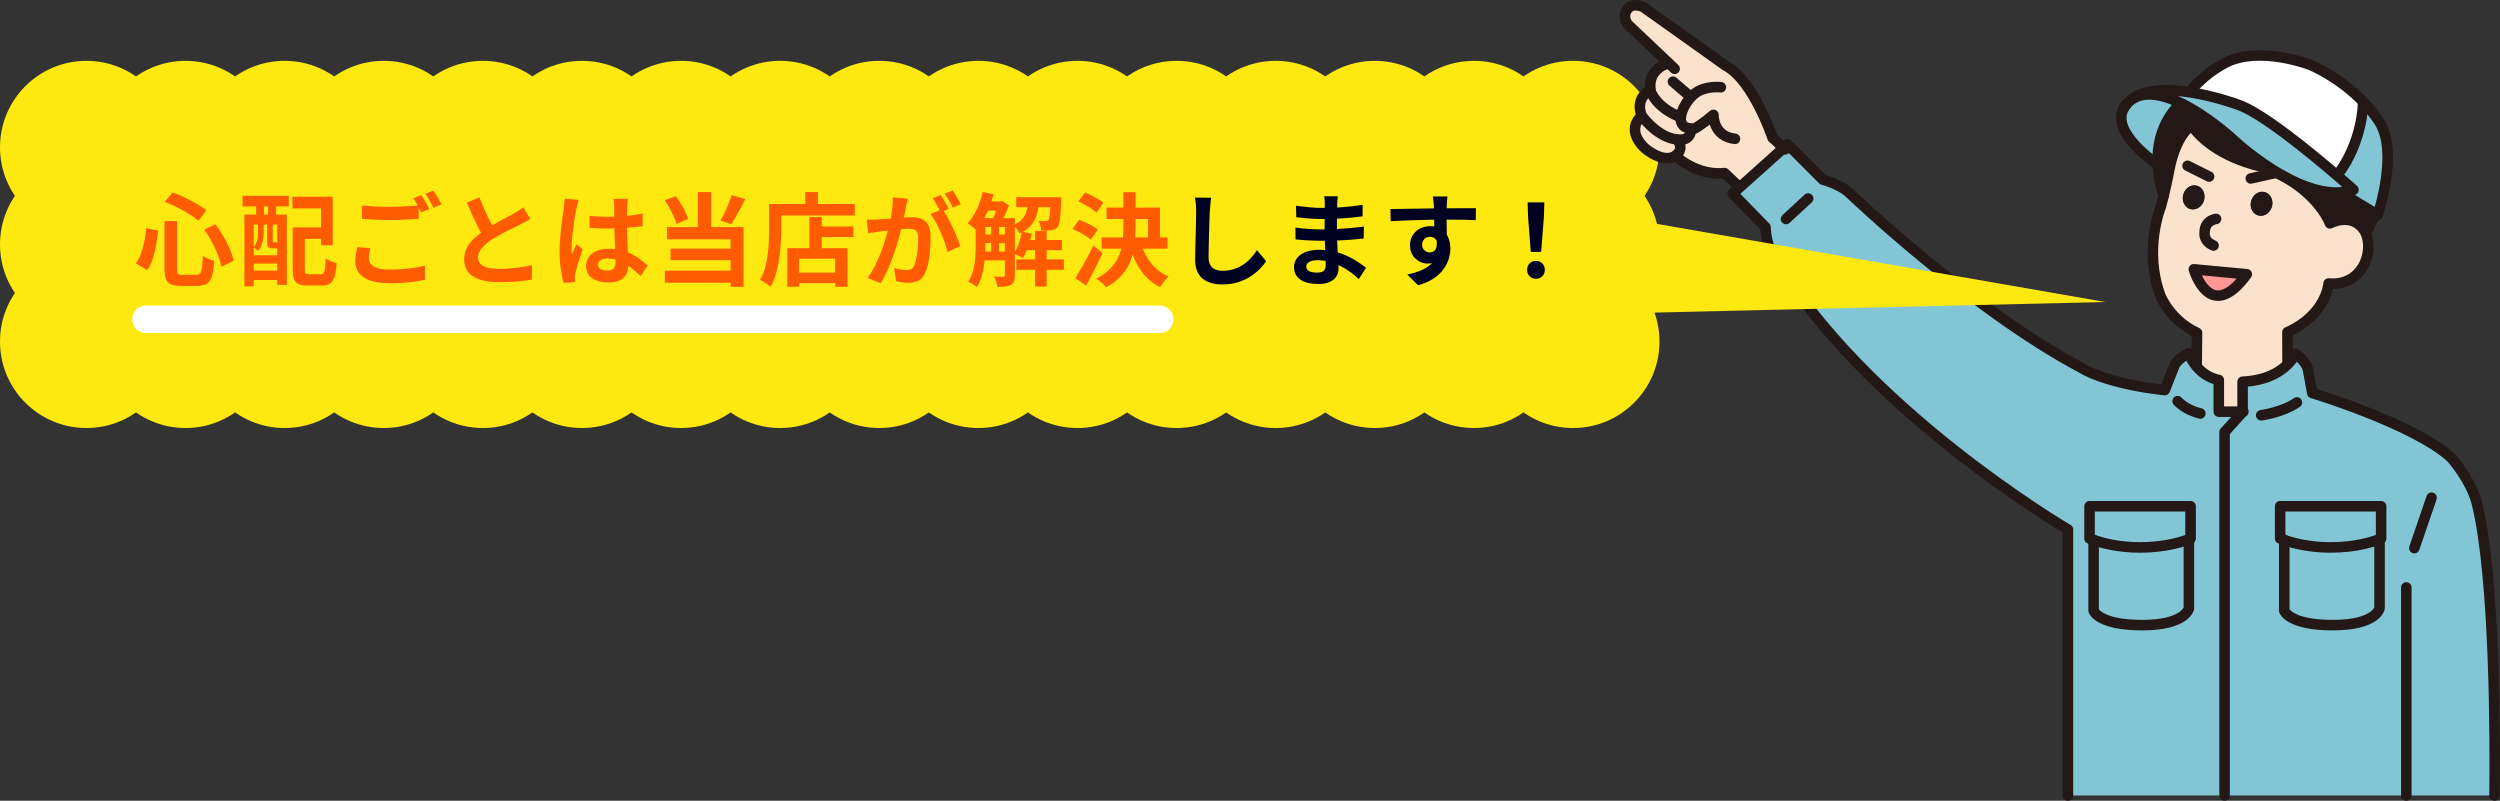 <?xml version="1.0" encoding="UTF-8"?>
<svg id="_レイヤー_2" data-name="レイヤー_2" xmlns="http://www.w3.org/2000/svg" viewBox="0 0 913.05 292.44">
  <rect x="0" y="0" width="913.05" height="292.44" fill="#333333" stroke="none"/>
  <defs>
    <style>
      .cls-1 {
        fill: #231815;
      }

      .cls-2 {
        stroke: #fff;
        stroke-width: 10px;
      }

      .cls-2, .cls-3, .cls-4 {
        stroke-linecap: round;
        stroke-linejoin: round;
      }

      .cls-2, .cls-4 {
        fill: none;
      }

      .cls-3 {
        fill: #ff9797;
      }

      .cls-3, .cls-4 {
        stroke: #231815;
        stroke-width: 3.85px;
      }

      .cls-5 {
        fill: #fff;
      }

      .cls-6 {
        fill-rule: evenodd;
      }

      .cls-6, .cls-7 {
        fill: #fde910;
      }

      .cls-8 {
        fill: #fbe2cc;
      }

      .cls-9 {
        fill: #82c6d6;
      }

      .cls-10 {
        fill: #ff5b00;
      }

      .cls-11 {
        fill: #000222;
      }
    </style>
  </defs>
  <g id="_ヘッダー" data-name="ヘッダー">
    <g>
      <g>
        <g>
          <circle class="cls-7" cx="31.57" cy="53.79" r="31.57"/>
          <circle class="cls-7" cx="67.76" cy="53.79" r="31.57"/>
          <circle class="cls-7" cx="103.96" cy="53.79" r="31.57"/>
          <circle class="cls-7" cx="140.15" cy="53.79" r="31.57"/>
          <circle class="cls-7" cx="176.35" cy="53.79" r="31.57"/>
          <circle class="cls-7" cx="212.54" cy="53.79" r="31.57"/>
          <circle class="cls-7" cx="248.74" cy="53.79" r="31.57"/>
          <circle class="cls-7" cx="284.93" cy="53.79" r="31.57"/>
          <circle class="cls-7" cx="321.13" cy="53.79" r="31.57"/>
          <circle class="cls-7" cx="357.32" cy="53.79" r="31.57"/>
          <circle class="cls-7" cx="393.52" cy="53.79" r="31.57"/>
          <circle class="cls-7" cx="429.72" cy="53.79" r="31.57"/>
          <circle class="cls-7" cx="465.91" cy="53.79" r="31.57"/>
          <circle class="cls-7" cx="502.11" cy="53.79" r="31.57"/>
          <circle class="cls-7" cx="538.3" cy="53.79" r="31.57"/>
          <circle class="cls-7" cx="574.5" cy="53.79" r="31.57"/>
        </g>
        <g>
          <circle class="cls-7" cx="31.57" cy="89.27" r="31.57"/>
          <circle class="cls-7" cx="67.76" cy="89.27" r="31.57"/>
          <circle class="cls-7" cx="103.96" cy="89.27" r="31.57"/>
          <circle class="cls-7" cx="140.15" cy="89.27" r="31.57"/>
          <circle class="cls-7" cx="176.35" cy="89.27" r="31.57"/>
          <circle class="cls-7" cx="212.54" cy="89.27" r="31.57"/>
          <circle class="cls-7" cx="248.74" cy="89.27" r="31.57"/>
          <circle class="cls-7" cx="284.93" cy="89.27" r="31.57"/>
          <circle class="cls-7" cx="321.13" cy="89.27" r="31.57"/>
          <circle class="cls-7" cx="357.32" cy="89.27" r="31.57"/>
          <circle class="cls-7" cx="393.52" cy="89.27" r="31.57"/>
          <circle class="cls-7" cx="429.72" cy="89.27" r="31.57"/>
          <circle class="cls-7" cx="465.91" cy="89.27" r="31.57"/>
          <circle class="cls-7" cx="502.11" cy="89.27" r="31.57"/>
          <circle class="cls-7" cx="538.3" cy="89.27" r="31.57"/>
          <circle class="cls-7" cx="574.5" cy="89.27" r="31.57"/>
        </g>
        <g>
          <circle class="cls-7" cx="31.57" cy="124.75" r="31.57"/>
          <circle class="cls-7" cx="67.76" cy="124.75" r="31.57"/>
          <circle class="cls-7" cx="103.96" cy="124.75" r="31.57"/>
          <circle class="cls-7" cx="140.15" cy="124.75" r="31.57"/>
          <circle class="cls-7" cx="176.35" cy="124.75" r="31.57"/>
          <circle class="cls-7" cx="212.54" cy="124.75" r="31.57"/>
          <circle class="cls-7" cx="248.74" cy="124.75" r="31.57"/>
          <circle class="cls-7" cx="284.93" cy="124.75" r="31.57"/>
          <circle class="cls-7" cx="321.13" cy="124.75" r="31.57"/>
          <circle class="cls-7" cx="357.32" cy="124.75" r="31.57"/>
          <circle class="cls-7" cx="393.52" cy="124.75" r="31.57"/>
          <circle class="cls-7" cx="429.72" cy="124.75" r="31.57"/>
          <circle class="cls-7" cx="465.91" cy="124.75" r="31.57"/>
          <circle class="cls-7" cx="502.11" cy="124.75" r="31.57"/>
          <circle class="cls-7" cx="538.3" cy="124.75" r="31.57"/>
          <circle class="cls-7" cx="574.5" cy="124.75" r="31.57"/>
        </g>
      </g>
      <g>
        <path class="cls-10" d="M53.41,83.34l4.31.88c-.17,1.69-.41,3.43-.7,5.2-.29,1.77-.7,3.45-1.22,5.03s-1.19,2.98-2.03,4.18l-4.13-2.4c.74-1.06,1.35-2.27,1.84-3.65.49-1.38.9-2.85,1.22-4.42.32-1.57.55-3.18.7-4.83ZM60.05,80.73h4.61v17.58c0,.91.12,1.48.35,1.71.23.23.79.35,1.68.35h5.05c.59,0,1.04-.18,1.35-.53.31-.36.53-1.04.68-2.05.15-1.01.26-2.47.33-4.39.52.39,1.18.77,1.99,1.12.81.36,1.52.62,2.14.79-.15,2.28-.42,4.1-.81,5.44-.39,1.34-1.01,2.29-1.84,2.84-.84.55-2,.83-3.5.83h-5.97c-1.57,0-2.8-.19-3.67-.57-.87-.38-1.49-1.01-1.84-1.9-.36-.88-.53-2.1-.53-3.65v-17.58ZM60.16,73.72l2.87-3.43c1.47.52,2.97,1.14,4.5,1.88,1.52.74,2.97,1.5,4.35,2.29s2.56,1.55,3.54,2.28l-2.91,3.87c-.96-.79-2.12-1.6-3.48-2.45-1.36-.85-2.81-1.66-4.35-2.45-1.54-.79-3.04-1.45-4.51-1.99ZM74.6,83.9l4.05-1.99c1.06,1.35,2.04,2.81,2.95,4.39.91,1.57,1.69,3.13,2.34,4.68.65,1.55,1.12,2.96,1.42,4.24l-4.46,2.21c-.25-1.25-.68-2.67-1.29-4.26-.61-1.58-1.35-3.19-2.21-4.81-.86-1.62-1.79-3.11-2.8-4.46Z"/>
        <path class="cls-10" d="M88.57,71.51h16.88v3.87h-16.88v-3.87ZM89.27,78.37h15.48v25.69h-3.5v-22.04h-8.59v22.55h-3.39v-26.2ZM91.08,93.22h11.83v3.06h-11.83v-3.06ZM91.08,98.82h11.83v3.43h-11.83v-3.43ZM94.25,81.21h2.06v3.76c0,.69-.06,1.43-.17,2.23-.11.8-.32,1.58-.63,2.36-.31.77-.74,1.48-1.31,2.12-.17-.2-.42-.44-.76-.74-.33-.29-.62-.5-.87-.63.49-.54.85-1.12,1.09-1.73s.39-1.23.46-1.86.11-1.22.11-1.79v-3.72ZM93.55,72.4h2.87v8.84h-2.87v-8.84ZM97.56,81.21h2.06v6.78c0,.25.01.4.04.46.02.06.1.09.22.09h.66c.27,0,.43-.04.48-.11.22.17.52.33.88.48s.71.26,1.03.33c-.12.52-.35.89-.68,1.12-.33.23-.78.35-1.35.35h-1.29c-.79,0-1.33-.17-1.62-.52-.29-.34-.44-1.07-.44-2.17v-6.82ZM97.89,72.4h2.95v8.84h-2.95v-8.84ZM106.81,71.84h14.7v17.73h-4.27v-13.45h-10.43v-4.27ZM106.92,83.05h4.39v15.37c0,.76.1,1.24.29,1.44.2.2.65.29,1.36.29h4.16c.47,0,.82-.14,1.05-.42.23-.28.41-.84.52-1.68.11-.83.2-2.06.28-3.69.32.25.71.49,1.18.72.47.23.95.44,1.46.63.5.18.95.33,1.34.42-.15,2.09-.41,3.72-.77,4.9-.37,1.18-.92,2.01-1.66,2.51-.74.49-1.74.74-3.02.74h-5.16c-1.38,0-2.45-.17-3.23-.5s-1.33-.92-1.68-1.77c-.34-.85-.52-2.04-.52-3.59v-15.37ZM109.06,83.05h10.28v4.2h-10.28v-4.2Z"/>
        <path class="cls-10" d="M135.3,90.68c-.17.64-.32,1.27-.44,1.88-.12.61-.18,1.23-.18,1.84,0,1.2.6,2.18,1.79,2.93,1.19.75,3.11,1.12,5.77,1.12,1.67,0,3.29-.06,4.85-.18s3.03-.29,4.4-.5c1.38-.21,2.6-.46,3.69-.76l.04,5.16c-1.06.25-2.25.47-3.59.66-1.34.2-2.78.35-4.31.46-1.54.11-3.16.17-4.88.17-2.83,0-5.17-.31-7.04-.94-1.87-.63-3.27-1.52-4.22-2.69-.95-1.17-1.42-2.6-1.42-4.29,0-1.06.09-2.03.26-2.93.17-.9.32-1.69.44-2.38l4.86.44ZM132.2,75.05c1.35.17,2.87.29,4.57.37s3.51.11,5.45.11c1.23,0,2.48-.02,3.76-.07,1.28-.05,2.52-.12,3.72-.2,1.2-.09,2.27-.17,3.21-.24v4.9c-.86.05-1.9.11-3.11.18-1.22.07-2.48.14-3.8.18-1.31.05-2.56.07-3.74.07-1.92,0-3.7-.04-5.34-.13-1.65-.09-3.22-.18-4.72-.28v-4.9ZM153.87,71.26c.32.44.66.97,1.01,1.58.36.61.71,1.23,1.05,1.84.34.61.64,1.16.88,1.62l-2.99,1.29c-.37-.76-.82-1.63-1.35-2.62-.53-.98-1.04-1.83-1.53-2.54l2.91-1.18ZM158.26,69.6c.32.47.66,1.01,1.03,1.62.37.61.73,1.22,1.09,1.82.36.6.65,1.12.87,1.57l-2.95,1.25c-.39-.76-.86-1.63-1.4-2.6-.54-.97-1.07-1.8-1.58-2.49l2.95-1.18Z"/>
        <path class="cls-10" d="M193.64,79.99c-.54.34-1.11.68-1.71,1s-1.25.65-1.93,1c-.57.29-1.26.64-2.08,1.03-.82.39-1.71.83-2.65,1.31s-1.9.98-2.86,1.51-1.86,1.06-2.69,1.6c-1.52,1.01-2.76,2.05-3.7,3.13-.95,1.08-1.42,2.27-1.42,3.57s.64,2.3,1.92,3c1.28.7,3.19,1.05,5.75,1.05,1.28,0,2.64-.06,4.07-.17,1.44-.11,2.86-.27,4.26-.48,1.4-.21,2.64-.45,3.72-.72l-.07,5.31c-1.03.17-2.16.33-3.37.48-1.22.15-2.53.26-3.94.33-1.41.07-2.92.11-4.51.11-1.84,0-3.54-.14-5.1-.42-1.56-.28-2.92-.74-4.09-1.38-1.17-.64-2.08-1.5-2.73-2.58-.65-1.08-.98-2.41-.98-3.98s.34-3,1.03-4.28c.69-1.28,1.63-2.46,2.82-3.54,1.19-1.08,2.5-2.1,3.92-3.06.88-.59,1.82-1.16,2.8-1.71.98-.55,1.95-1.09,2.89-1.6.95-.52,1.83-.99,2.65-1.42.82-.43,1.5-.8,2.05-1.12.71-.42,1.34-.8,1.88-1.14.54-.34,1.06-.71,1.55-1.11l2.54,4.27ZM175.1,72.1c.61,1.62,1.26,3.18,1.93,4.68s1.35,2.9,2.03,4.2,1.3,2.47,1.86,3.5l-4.16,2.47c-.66-1.13-1.35-2.4-2.06-3.8-.71-1.4-1.43-2.88-2.14-4.44-.71-1.56-1.4-3.14-2.06-4.74l4.61-1.88Z"/>
        <path class="cls-10" d="M211.33,73.02c-.07.25-.18.59-.31,1.03-.14.44-.25.87-.33,1.29-.09.42-.15.74-.2.96-.12.52-.26,1.21-.41,2.08s-.3,1.85-.46,2.95c-.16,1.09-.31,2.21-.46,3.35-.15,1.14-.26,2.22-.33,3.24s-.11,1.9-.11,2.63c0,.37,0,.77.02,1.2.01.43.06.83.13,1.2.17-.44.35-.87.53-1.29.18-.42.37-.83.57-1.25.2-.42.38-.83.55-1.25l2.25,1.84c-.34,1.01-.69,2.06-1.05,3.17-.36,1.11-.68,2.15-.96,3.13-.28.98-.5,1.81-.65,2.47-.05.25-.09.54-.13.88-.04.34-.06.63-.06.85,0,.2,0,.44.02.72.01.28.03.55.06.79l-4.16.33c-.39-1.3-.74-2.97-1.03-4.99-.29-2.03-.44-4.29-.44-6.8,0-1.38.06-2.82.18-4.33.12-1.51.26-2.97.42-4.37.16-1.4.33-2.68.5-3.85.17-1.17.31-2.11.41-2.82.07-.52.15-1.1.22-1.75.07-.65.12-1.27.15-1.86l5.09.44ZM229.31,72.62c-.05.34-.09.73-.13,1.14-.04.42-.07.84-.09,1.25-.02.39-.05.92-.07,1.58-.02.66-.04,1.41-.04,2.23v2.6c0,1.67.02,3.24.07,4.7.05,1.46.11,2.81.18,4.05.07,1.24.14,2.38.2,3.41.06,1.03.09,1.99.09,2.87,0,.96-.13,1.84-.39,2.65-.26.81-.67,1.52-1.23,2.14-.57.61-1.31,1.09-2.23,1.42s-2.05.5-3.37.5c-2.56,0-4.57-.52-6.04-1.55s-2.21-2.52-2.21-4.46c0-1.25.33-2.35,1-3.3.66-.95,1.61-1.68,2.84-2.21s2.68-.79,4.35-.79,3.33.18,4.75.55c1.42.37,2.73.86,3.91,1.47,1.18.61,2.23,1.28,3.15,2.01s1.75,1.42,2.49,2.08l-2.54,3.87c-1.4-1.33-2.76-2.47-4.09-3.43-1.33-.96-2.65-1.7-3.96-2.21-1.31-.52-2.67-.77-4.07-.77-1.03,0-1.87.2-2.52.59-.65.39-.98.95-.98,1.66s.33,1.28,1,1.62c.66.34,1.47.52,2.43.52.76,0,1.36-.13,1.81-.39.44-.26.76-.64.94-1.14.18-.5.28-1.11.28-1.82,0-.64-.02-1.47-.07-2.51-.05-1.03-.1-2.19-.17-3.46-.06-1.28-.12-2.61-.17-4-.05-1.39-.07-2.75-.07-4.07,0-1.4,0-2.67-.02-3.81-.01-1.14-.02-2-.02-2.56,0-.27-.02-.65-.07-1.14-.05-.49-.11-.92-.18-1.29h5.27ZM215.31,78.85c1.06.1,2.12.18,3.19.24,1.07.06,2.16.09,3.26.09,2.26,0,4.51-.1,6.74-.29,2.24-.2,4.3-.5,6.19-.92v4.61c-1.92.27-3.99.49-6.23.65-2.24.16-4.47.24-6.71.24-1.08,0-2.16-.02-3.22-.06-1.07-.04-2.14-.09-3.22-.17v-4.39Z"/>
        <path class="cls-10" d="M242.76,73.17l4.02-1.55c.66.84,1.29,1.75,1.88,2.75.59,1,1.12,1.98,1.58,2.95.47.97.83,1.85,1.11,2.63l-4.27,1.81c-.22-.79-.56-1.68-1.01-2.69-.45-1.01-.96-2.03-1.53-3.06-.57-1.03-1.15-1.98-1.77-2.84ZM242.8,98.86h26.46v4.39h-26.46v-4.39ZM243.61,82.94h27.94v21.82h-4.72v-17.36h-23.22v-4.46ZM244.9,90.79h23.62v4.24h-23.62v-4.24ZM254.85,70.15h4.86v15.11h-4.86v-15.11ZM267.23,71.26l4.94,1.47c-.54,1.08-1.11,2.18-1.7,3.3-.59,1.12-1.17,2.18-1.75,3.19-.58,1.01-1.14,1.9-1.68,2.69l-3.91-1.4c.49-.83,1-1.78,1.51-2.84.52-1.06,1-2.14,1.46-3.26.45-1.12.83-2.17,1.12-3.15Z"/>
        <path class="cls-10" d="M280.91,74.5h4.42v9.29c0,1.5-.06,3.15-.17,4.96-.11,1.81-.3,3.66-.57,5.56-.27,1.9-.66,3.75-1.16,5.55-.5,1.79-1.17,3.41-2.01,4.86-.27-.25-.64-.53-1.12-.87-.48-.33-.96-.65-1.46-.96-.49-.31-.91-.53-1.25-.68.76-1.33,1.36-2.78,1.81-4.35.44-1.57.77-3.18.98-4.83.21-1.65.35-3.26.42-4.85.07-1.58.11-3.05.11-4.4v-9.29ZM283.04,74.5h29.15v4.2h-29.15v-4.2ZM287.54,90.64h22v14.11h-4.53v-10.25h-13.16v10.25h-4.31v-14.11ZM289.86,99.56h17.32v3.87h-17.32v-3.87ZM294.1,70.15h4.61v6.74h-4.61v-6.74ZM295.61,79.25h4.5v13.67h-4.5v-13.67ZM297.75,82.72h13.93v3.87h-13.93v-3.87Z"/>
        <path class="cls-10" d="M316.58,80.17c.66.05,1.32.07,1.97.06.65-.01,1.31-.03,1.97-.06.61-.02,1.35-.07,2.21-.13.86-.06,1.77-.13,2.75-.2.97-.07,1.95-.15,2.93-.24.98-.09,1.89-.15,2.73-.2.83-.05,1.52-.07,2.06-.07,1.33,0,2.48.22,3.46.65.98.43,1.76,1.16,2.34,2.19.58,1.03.87,2.43.87,4.2,0,1.45-.06,3.02-.18,4.72s-.34,3.32-.64,4.86c-.31,1.55-.73,2.86-1.27,3.94-.59,1.28-1.4,2.16-2.41,2.65-1.02.49-2.23.74-3.63.74-.69,0-1.44-.06-2.25-.17-.81-.11-1.54-.23-2.17-.35l-.77-4.86c.47.12.99.25,1.57.37.58.12,1.13.22,1.66.29.53.07.95.11,1.27.11.61,0,1.15-.12,1.62-.35.47-.23.85-.65,1.14-1.23.34-.71.63-1.63.85-2.76.22-1.13.39-2.35.5-3.67.11-1.31.17-2.57.17-3.78,0-.98-.14-1.71-.42-2.17-.28-.47-.69-.78-1.22-.94-.53-.16-1.17-.24-1.93-.24-.57,0-1.33.04-2.29.13-.96.09-1.98.18-3.08.29-1.09.11-2.11.23-3.04.35-.93.12-1.66.21-2.17.26-.54.1-1.22.2-2.05.31-.82.11-1.52.22-2.08.31l-.44-5.01ZM331.54,72.62c-.1.47-.21.98-.33,1.53-.12.55-.23,1.06-.33,1.53-.1.54-.22,1.15-.37,1.82-.15.68-.29,1.35-.42,2.03-.14.68-.28,1.33-.42,1.97-.25,1.06-.55,2.29-.92,3.69s-.8,2.91-1.29,4.51c-.49,1.61-1.04,3.22-1.66,4.85-.61,1.62-1.27,3.2-1.95,4.74-.69,1.54-1.43,2.92-2.21,4.15l-4.79-1.92c.86-1.15,1.66-2.45,2.41-3.89.75-1.44,1.43-2.91,2.05-4.42.61-1.51,1.16-3.01,1.64-4.5.48-1.49.9-2.87,1.25-4.15.36-1.28.63-2.37.83-3.28.34-1.67.61-3.28.81-4.83.2-1.55.27-3.01.22-4.39l5.49.55ZM344.22,76.34c.59.81,1.2,1.8,1.82,2.97s1.25,2.4,1.86,3.7c.61,1.3,1.17,2.56,1.66,3.76.49,1.2.87,2.25,1.14,3.13l-4.68,2.14c-.22-1.03-.55-2.17-.98-3.43-.43-1.25-.93-2.52-1.49-3.81-.57-1.29-1.16-2.51-1.79-3.67s-1.27-2.12-1.94-2.91l4.39-1.88ZM343.56,71.22c.32.44.66.97,1.01,1.58.36.61.71,1.23,1.05,1.84.34.61.64,1.16.88,1.62l-2.98,1.29c-.25-.52-.53-1.08-.85-1.69-.32-.61-.65-1.23-1-1.84-.34-.61-.69-1.14-1.03-1.58l2.91-1.22ZM347.94,69.56c.32.47.66,1.01,1.03,1.62.37.61.73,1.23,1.09,1.84.36.61.63,1.13.83,1.55l-2.91,1.25c-.39-.76-.86-1.63-1.4-2.6-.54-.97-1.07-1.8-1.58-2.49l2.95-1.18Z"/>
        <path class="cls-10" d="M358.93,70.11l3.94.88c-.47,1.67-1.02,3.32-1.66,4.94-.64,1.62-1.35,3.13-2.12,4.53-.77,1.4-1.6,2.63-2.49,3.69-.22-.22-.53-.5-.92-.83-.39-.33-.79-.66-1.18-.99-.39-.33-.75-.58-1.07-.76,1.25-1.38,2.36-3.08,3.32-5.1.96-2.03,1.68-4.15,2.17-6.36ZM356.35,79.66h3.54v9.77c0,1.18-.04,2.44-.13,3.8-.09,1.35-.23,2.72-.44,4.11-.21,1.39-.52,2.73-.94,4.02-.42,1.29-.97,2.46-1.66,3.52-.2-.22-.49-.46-.87-.72-.38-.26-.77-.5-1.18-.74-.41-.23-.76-.41-1.05-.53.83-1.28,1.45-2.7,1.84-4.26.39-1.56.64-3.15.74-4.75.1-1.61.15-3.1.15-4.48v-9.73ZM357.97,79.66h10.25v3.24h-10.25v-3.24ZM357.97,85.66h10.25v3.13h-10.25v-3.13ZM357.97,91.86h10.25v3.24h-10.25v-3.24ZM359.81,73.58h5.82v3.35h-5.82v-3.35ZM361.98,81.35h2.91v11.72h-2.91v-11.72ZM364.56,73.58h.85l.55-.15,2.54,1.55c-.42,1.18-.95,2.43-1.58,3.74-.64,1.31-1.24,2.44-1.81,3.37-.37-.27-.82-.56-1.35-.88-.53-.32-.99-.58-1.38-.77.29-.59.58-1.25.87-1.97.28-.72.54-1.46.77-2.21.23-.75.41-1.41.53-1.97v-.7ZM367,79.66h3.65v20.86c0,.88-.1,1.61-.29,2.17-.2.56-.58,1.01-1.14,1.33-.57.32-1.24.52-2.03.61-.79.09-1.76.13-2.91.13-.05-.54-.2-1.18-.46-1.92-.26-.74-.52-1.35-.79-1.84.74.02,1.42.04,2.06.06.64.01,1.08.02,1.33.02.22,0,.37-.04.46-.13s.13-.25.13-.5v-20.79ZM375.62,73.25h3.94c-.15,1.79-.44,3.45-.87,4.96-.43,1.51-1.14,2.86-2.12,4.04-.98,1.18-2.38,2.17-4.2,2.98-.22-.47-.56-1.01-1.01-1.62-.46-.61-.89-1.08-1.31-1.4,1.47-.61,2.59-1.36,3.34-2.25.75-.88,1.28-1.89,1.58-3.02.31-1.13.52-2.36.65-3.69ZM373.19,84.6l3.61.74c-.32,1.67-.77,3.3-1.34,4.9-.58,1.6-1.22,2.94-1.94,4.02-.25-.17-.57-.37-.96-.59-.39-.22-.8-.43-1.22-.63-.42-.2-.77-.36-1.07-.48.71-.98,1.31-2.19,1.81-3.61.49-1.42.86-2.87,1.11-4.35ZM371.16,72.03h13.71v3.65h-13.71v-3.65ZM371.2,94.73h17.36v3.8h-17.36v-3.8ZM373.96,87.65h13.86v3.72h-13.86v-3.72ZM378.05,84.34h4.2v20.31h-4.2v-20.31ZM383.69,72.03h3.91c-.02.71-.05,1.19-.07,1.44-.05,1.94-.12,3.55-.22,4.83-.1,1.28-.23,2.28-.41,3.02-.17.74-.39,1.27-.66,1.58-.29.37-.63.64-1,.81-.37.17-.79.31-1.25.41-.42.05-.96.08-1.62.09-.66.01-1.38,0-2.14-.02-.02-.56-.12-1.19-.29-1.86-.17-.68-.41-1.25-.7-1.71.59.05,1.12.09,1.58.11.47.02.82.04,1.07.04.22,0,.41-.02.57-.06.16-.04.3-.14.42-.31.15-.17.27-.53.37-1.09.1-.55.18-1.37.26-2.45.07-1.08.13-2.51.18-4.27v-.55Z"/>
        <path class="cls-10" d="M391.72,83.64l2.36-3.35c.79.27,1.61.6,2.47,1,.86.39,1.68.81,2.47,1.25.79.44,1.42.87,1.92,1.29l-2.54,3.69c-.44-.42-1.04-.87-1.81-1.35-.76-.48-1.57-.94-2.41-1.38-.85-.44-1.66-.82-2.45-1.14ZM392.76,101.51c.61-.96,1.3-2.08,2.06-3.37.76-1.29,1.53-2.66,2.3-4.11.77-1.45,1.49-2.9,2.16-4.35l3.39,2.76c-.61,1.3-1.26,2.64-1.93,4.02-.68,1.38-1.36,2.72-2.05,4.02-.69,1.3-1.38,2.57-2.06,3.8l-3.87-2.76ZM393.86,73.58l2.4-3.24c.76.29,1.57.65,2.41,1.07.85.42,1.66.85,2.43,1.29.77.44,1.39.88,1.86,1.33l-2.54,3.61c-.44-.44-1.03-.91-1.77-1.4-.74-.49-1.53-.97-2.38-1.44-.85-.47-1.65-.87-2.41-1.22ZM410.3,70.19h4.42v12.9c0,1.99-.11,3.99-.33,6.01-.22,2.02-.68,3.97-1.38,5.88-.7,1.9-1.76,3.7-3.19,5.38-1.43,1.68-3.34,3.2-5.75,4.55-.27-.32-.62-.68-1.05-1.07-.43-.39-.88-.78-1.35-1.16-.47-.38-.9-.68-1.29-.9,2.26-1.2,4.05-2.52,5.38-3.96,1.33-1.44,2.32-2.96,2.97-4.57.65-1.61,1.07-3.27,1.27-4.99.2-1.72.29-3.45.29-5.2v-12.86ZM402.34,86.7h24.07v4.13h-24.07v-4.13ZM404.14,75.82h19.5v12.64h-4.35v-8.48h-15.15v-4.16ZM416.75,89.02c.79,2.68,2.02,5.07,3.7,7.19,1.68,2.11,3.8,3.71,6.36,4.79-.34.27-.71.63-1.11,1.09-.39.45-.77.93-1.12,1.42-.36.49-.65.95-.87,1.36-2.85-1.4-5.16-3.37-6.93-5.92-1.77-2.54-3.15-5.52-4.13-8.94l4.09-1Z"/>
        <path class="cls-11" d="M442.32,72.25c-.1.76-.19,1.58-.28,2.47-.09.88-.15,1.7-.2,2.43-.02,1.01-.07,2.23-.13,3.67-.06,1.44-.11,2.94-.15,4.51-.04,1.57-.07,3.12-.11,4.64-.04,1.52-.06,2.85-.06,3.98,0,1.23.23,2.21.68,2.93.45.73,1.06,1.24,1.82,1.55.76.31,1.62.46,2.58.46,1.52,0,2.91-.2,4.16-.61,1.25-.41,2.4-.95,3.43-1.64,1.03-.69,1.96-1.49,2.78-2.4.82-.91,1.57-1.87,2.23-2.87l3.35,4.05c-.59.88-1.36,1.82-2.32,2.8-.96.98-2.09,1.9-3.41,2.76s-2.83,1.56-4.55,2.1c-1.72.54-3.62.81-5.71.81s-3.77-.31-5.25-.94c-1.49-.63-2.64-1.6-3.46-2.91-.82-1.31-1.23-3.02-1.23-5.1,0-1.01.01-2.16.04-3.45.02-1.29.06-2.64.11-4.04.05-1.4.09-2.77.11-4.11.02-1.34.05-2.55.07-3.63.02-1.08.04-1.94.04-2.58,0-.88-.04-1.75-.11-2.6s-.2-1.64-.37-2.38l5.93.07Z"/>
        <path class="cls-11" d="M488.61,71.66c-.05.37-.09.78-.13,1.23-.04.46-.07.92-.09,1.38-.02.49-.05,1.15-.07,1.97-.02.82-.04,1.73-.04,2.71v5.53c0,1.03.02,2.18.07,3.45.05,1.27.12,2.54.2,3.83.09,1.29.16,2.49.22,3.61.06,1.12.09,2.05.09,2.78,0,1.03-.27,1.97-.81,2.82-.54.85-1.35,1.52-2.41,2.01-1.07.49-2.41.74-4.04.74-2.95,0-5.18-.54-6.71-1.62-1.52-1.08-2.29-2.59-2.29-4.53,0-1.25.36-2.35,1.09-3.3.72-.95,1.77-1.69,3.13-2.23,1.36-.54,2.99-.81,4.88-.81,2.01,0,3.9.22,5.66.65,1.76.43,3.36.99,4.81,1.68,1.45.69,2.74,1.41,3.87,2.17,1.13.76,2.09,1.45,2.87,2.06l-2.65,4.13c-.88-.83-1.87-1.66-2.97-2.47-1.09-.81-2.29-1.55-3.57-2.21-1.29-.66-2.65-1.2-4.09-1.6s-2.95-.61-4.55-.61c-1.28,0-2.27.22-2.97.66-.7.44-1.05.98-1.05,1.62,0,.47.15.87.44,1.22.29.34.72.6,1.29.77.56.17,1.28.26,2.14.26.66,0,1.23-.07,1.71-.22.48-.15.85-.42,1.12-.81.27-.39.41-.95.41-1.66,0-.54-.02-1.31-.06-2.32-.04-1.01-.08-2.12-.13-3.34s-.1-2.41-.15-3.59-.07-2.22-.07-3.13,0-1.81.02-2.78c.01-.97.02-1.93.02-2.89s0-1.84.02-2.64c.01-.8.02-1.46.02-1.97,0-.34-.02-.77-.06-1.27-.04-.5-.09-.93-.17-1.27h4.98ZM473.13,83.09c.59.1,1.29.2,2.1.29.81.1,1.64.17,2.49.22.85.05,1.65.09,2.41.13.76.04,1.39.06,1.88.06,2.28,0,4.35-.05,6.21-.15,1.85-.1,3.59-.22,5.21-.37s3.18-.32,4.68-.52l-.04,4.35c-1.28.15-2.51.27-3.7.37-1.19.1-2.41.18-3.65.26-1.24.07-2.57.12-4,.15-1.43.02-3.02.04-4.79.04-.71,0-1.6-.02-2.65-.06-1.06-.04-2.13-.09-3.23-.17s-2.06-.16-2.89-.26l-.04-4.35ZM473.32,75.12c.66.1,1.4.2,2.21.29.81.1,1.64.19,2.49.28.85.09,1.65.15,2.41.18.76.04,1.42.06,1.99.06,2.51,0,5.01-.08,7.5-.24,2.49-.16,5.08-.46,7.76-.9l-.04,4.24c-1.25.17-2.7.33-4.35.48s-3.4.26-5.25.35c-1.86.09-3.72.13-5.58.13-.76,0-1.7-.03-2.82-.09-1.12-.06-2.23-.15-3.34-.26-1.11-.11-2.06-.21-2.87-.31l-.11-4.2Z"/>
        <path class="cls-11" d="M507.81,76.34c1.08,0,2.31-.01,3.69-.04,1.38-.02,2.81-.05,4.31-.07,1.5-.02,2.97-.05,4.42-.07,1.45-.02,2.81-.04,4.09-.06,1.28-.01,2.38-.02,3.32-.02s1.95,0,3.06-.02c1.11-.01,2.2-.02,3.28-.02h5.05l-.04,4.35c-1.16-.05-2.68-.09-4.57-.13-1.89-.04-4.2-.06-6.93-.06-1.67,0-3.37.02-5.09.06-1.72.04-3.43.08-5.12.13-1.7.05-3.33.1-4.9.17-1.57.06-3.06.14-4.46.24l-.11-4.46ZM527.75,87.25c0,2.01-.24,3.69-.72,5.01s-1.2,2.33-2.16,3c-.96.68-2.15,1.01-3.57,1.01-.69,0-1.41-.15-2.16-.44s-1.44-.72-2.08-1.29c-.64-.56-1.15-1.27-1.53-2.1-.38-.83-.57-1.82-.57-2.95,0-1.4.33-2.61,1-3.63.66-1.02,1.55-1.82,2.67-2.4,1.12-.58,2.35-.87,3.7-.87,1.62,0,2.98.36,4.07,1.09,1.09.73,1.92,1.7,2.47,2.93.55,1.23.83,2.62.83,4.16,0,1.2-.2,2.46-.59,3.76-.39,1.3-1.04,2.57-1.94,3.81-.9,1.24-2.1,2.37-3.61,3.37-1.51,1.01-3.4,1.83-5.66,2.47l-3.94-3.91c1.57-.32,3.03-.74,4.39-1.25,1.35-.52,2.54-1.17,3.56-1.95,1.02-.79,1.82-1.76,2.4-2.91.58-1.15.87-2.54.87-4.16,0-1.18-.29-2.06-.87-2.65-.58-.59-1.27-.88-2.08-.88-.47,0-.92.11-1.36.33s-.8.55-1.07,1c-.27.44-.41.98-.41,1.62,0,.84.29,1.5.87,2.01.58.5,1.23.76,1.97.76.59,0,1.11-.18,1.57-.55s.76-.98.9-1.84c.15-.86.02-2.01-.37-3.46l3.43.92ZM528.63,71.77c-.02.2-.06.51-.09.94-.04.43-.07.86-.09,1.29-.02.43-.05.74-.07.94-.02.49-.04,1.15-.04,1.97v2.75c0,1.01,0,2.02.02,3.04.01,1.02.02,1.98.04,2.87.01.9.02,1.64.02,2.23l-4.61-1.55v-4.4c0-.92,0-1.84-.02-2.75-.01-.91-.03-1.73-.06-2.47-.02-.74-.05-1.29-.07-1.66-.05-.76-.11-1.43-.18-2.01-.07-.58-.14-.98-.18-1.2h5.34Z"/>
        <path class="cls-11" d="M560.96,101.81c-.93,0-1.71-.31-2.32-.92-.61-.61-.92-1.39-.92-2.32s.31-1.74.92-2.36c.61-.61,1.39-.92,2.32-.92s1.71.31,2.32.92c.61.61.92,1.4.92,2.36s-.31,1.71-.92,2.32c-.61.61-1.39.92-2.32.92ZM559.08,92l-.99-12.6-.18-5.49h6.12l-.18,5.49-1,12.6h-3.76Z"/>
      </g>
      <g>
        <g>
          <path class="cls-8" d="M612.86,51.33c2.11,3.34-.46,5.24-1,5.6-.08.03-.1.05-.1.05-3.73,2.34-8.87-1.31-8.87-1.31-4.52-2.67-5.55-6.63-5.55-6.63-1.03-4.37,2.06-6.4,2.06-6.4l.28-.26c.98,1.34,6.35,8.12,13.23,8.58l-.05.36Z"/>
          <path class="cls-8" d="M613.84,42.82c-.1,1.05,0,3.91,3.7,4.09v.31c.08,3.31-2.75,3.73-2.75,3.73-.64.08-1.26.08-1.88.03-6.89-.46-12.26-7.25-13.23-8.58-.1-.13-.15-.21-.15-.21-2.47-6.73,3.16-9.2,3.16-9.2l.13-.03c.03.15.05.33.08.49,0,0,1.8,5.81,10.95,9.38Z"/>
          <path class="cls-8" d="M617.54,46.91c-3.7-.18-3.8-3.03-3.7-4.09-9.15-3.57-10.95-9.38-10.95-9.38-.03-.15-.05-.33-.08-.49-1.18-8.12,6.6-9.84,6.6-9.84l.05-.05-15.08-14.29c-1.85-3.08-.31-4.93-.31-4.93,1.85-3.39,6.17-1.23,6.17-1.23l29.89,21.28c10.18,5.24,17.27,26.49,17.27,26.49,1.52,1.18,2.57,2.44,4.01,3.67l-16.09,14.42-.41-.46-5.09-4.81s-8.99,1.57-17.96-6.27c.54-.36,3.11-2.26,1-5.6l.05-.36c.62.05,1.23.05,1.88-.03,0,0,2.83-.41,2.75-3.73v-.31Z"/>
          <path class="cls-8" d="M827.23,70.19c-2.06-.62-4.32.77-5.01,3.11-.72,2.34.39,4.73,2.47,5.37,2.08.62,4.32-.77,5.04-3.11.69-2.34-.41-4.75-2.49-5.37ZM792.46,61.01c2.57-11.82,7.35-14.85,8.02-15.21,7.97,11.56,25.26,14.98,25.26,14.98,3.19,1.13,5.99,2.39,8.45,3.75,13.29,7.35,16.75,17.04,16.75,17.04,0,0,8.07-4.39,12.69,2.78,0,0,.15.26.36.75.72,1.62,1.95,5.7-.36,11.05,0,0-3.24,8.33-13.18,7.38,0,0-.72,11.33-15.03,17.78l.03,10.43.8.54c-2.52,2.85-7.68,6.71-17.22,7.14v10.92h-8.69v-11.56c-3.78-.77-6.42-2.9-8.15-4.99l.08-.08.13-12.15c-9.94-4.6-13.41-13.62-13.41-13.62-6.24-16.88.23-32.58.23-32.58.36-1.34.69-2.65,1-3.91,1.44-5.88,2.24-10.43,2.24-10.43ZM804.93,73.22c.69-2.34-.41-4.75-2.49-5.37-2.06-.62-4.32.77-5.01,3.11-.72,2.34.41,4.75,2.47,5.37,2.08.62,4.34-.77,5.04-3.11Z"/>
          <path class="cls-5" d="M863.23,37.32l-.18.15s0,14.06-9.28,26.34l-.23.26c-9.48-8.12-27.78-23.2-36.49-25.98,0,0-7.97-2.93-17.04-4.37l.1-.59c2.65-3.29,7.17-7.4,12.67-10.23,12.59-6.45,31.2.87,31.2.87,0,0,10.38,4.29,19.25,13.54Z"/>
          <path class="cls-1" d="M790.15,71.42c-1.31-4.19-1.95-7.97-2.11-11.36-.67-15.03,8.17-22,8.17-22l.21-.44c9.69,4.68,18.6,12.85,18.6,12.85,0,0,8.51,8.15,19.2,13.98l-.03.08c-2.47-1.36-5.27-2.62-8.45-3.75,0,0-17.29-3.42-25.26-14.98-.67.36-5.45,3.39-8.02,15.21,0,0-.8,4.55-2.24,10.43l-.08-.03Z"/>
          <path class="cls-1" d="M863.64,84.35c-4.63-7.17-12.69-2.78-12.69-2.78,0,0-3.47-9.69-16.75-17.04l.03-.08c6.89,3.78,14.7,6.6,21.74,5.68l.1.87,11.36,6.89c-1.54,4.55-3.31,7.14-3.31,7.14l-.1.05c-.21-.49-.36-.75-.36-.75Z"/>
          <path class="cls-9" d="M796.21,38.07s-8.84,6.96-8.17,22h-.03s-17.63-11.59-12.28-20.71c.03-.08.08-.18.15-.23.18-.33.44-.67.72-1,4.7-5.52,12.49-3.98,19.81-.49l-.21.44Z"/>
          <path class="cls-9" d="M859.53,69.31c-1.16.39-2.36.67-3.57.82-7.04.93-14.85-1.9-21.74-5.68-10.69-5.83-19.2-13.98-19.2-13.98,0,0-8.92-8.17-18.6-12.85-7.32-3.49-15.11-5.04-19.81.49,4.57-5.73,14.52-5.78,23.41-4.39,9.07,1.44,17.04,4.37,17.04,4.37,8.71,2.78,27.01,17.86,36.49,25.98,3.65,3.14,5.99,5.24,5.99,5.24Z"/>
          <path class="cls-9" d="M853.78,63.82c9.28-12.28,9.28-26.34,9.28-26.34l.18-.15c1.98,2.06,3.91,4.37,5.6,6.94,7.43,11.2-.44,34.23-.44,34.23l-.98-.59-11.36-6.89-.1-.87c1.21-.15,2.42-.44,3.57-.82,0,0-2.34-2.11-5.99-5.24l.23-.26Z"/>
          <path class="cls-9" d="M799.43,197.16v25.03s-1.26,6.12-17.09,6.12-17.71-5.27-17.71-5.27v-25.8c2.67.93,8.81,2.7,16.96,2.7,9.28,0,15.7-2.18,17.76-2.96l.08.18Z"/>
          <path class="cls-9" d="M764.63,197.24c-.98-.33-1.49-.57-1.49-.57v-11.77h36.9v11.77s-.23.1-.69.31c-2.06.77-8.48,2.96-17.76,2.96-8.15,0-14.29-1.77-16.96-2.7Z"/>
          <path class="cls-9" d="M869.04,197.16v25.03s-1.28,6.12-17.09,6.12-17.71-5.27-17.71-5.27v-25.8c2.67.93,8.81,2.7,16.93,2.7,9.25,0,15.65-2.16,17.73-2.96l.13.18Z"/>
          <path class="cls-9" d="M834.25,197.24c-.98-.33-1.49-.57-1.49-.57v-11.77h36.88v11.77s-.26.13-.72.31c-2.08.8-8.48,2.96-17.73,2.96-8.12,0-14.26-1.77-16.93-2.7Z"/>
          <path class="cls-9" d="M878.83,290.52h-66.38v-132.7l6.58-7.32v-11.08c9.53-.44,14.7-4.29,17.22-7.14,1.54-1.7,2.11-3.03,2.11-3.03,0,0,3.62,2.42,4.52,5.55l1.59,8.74s37.29,11.31,50.75,23.64c0,0,7.35,8.27,9.43,16.83,6.66,27.37,6.63,86.47,6.4,106.52h-32.22ZM869.63,196.67v-11.77h-36.88v11.77s.51.23,1.49.57v25.8s1.8,5.27,17.71,5.27,17.09-6.12,17.09-6.12v-25.03l-.13-.18c.46-.18.72-.31.72-.31Z"/>
          <path class="cls-9" d="M790.61,142.47l3.57-8.99c1.13-2.47,5.17-4.47,5.17-4.47,0,0,.8,2.34,2.85,4.78,1.72,2.08,4.37,4.21,8.15,4.99v11.56h8.69v.15l-6.58,7.32v132.7h-57.2v-97.14s-74.52-43.66-107.75-100.22c-2.67-4.52-2.7-10.2-2.7-10.2l-11.97-12.26,2.49-2.24,16.09-14.42,1.46-1.31,12.87,12.87s5.7,1.49,9.28,4.47c0,0,44.61,42.81,85.34,64.37,0,0,8.35,5.6,30.25,8.02ZM800.04,196.67v-11.77h-36.9v11.77s.51.23,1.49.57v25.8s1.8,5.27,17.71,5.27,17.09-6.12,17.09-6.12v-25.03l-.08-.18c.46-.21.69-.31.69-.31Z"/>
          <path class="cls-1" d="M827.23,70.19c2.08.62,3.19,3.03,2.49,5.37-.72,2.34-2.96,3.73-5.04,3.11-2.08-.64-3.19-3.03-2.47-5.37.69-2.34,2.96-3.73,5.01-3.11Z"/>
          <path class="cls-1" d="M802.43,67.85c2.08.62,3.19,3.03,2.49,5.37-.69,2.34-2.96,3.73-5.04,3.11-2.06-.62-3.19-3.03-2.47-5.37.69-2.34,2.96-3.73,5.01-3.11Z"/>
        </g>
        <path class="cls-4" d="M798.94,43.21c.46.9.98,1.77,1.54,2.6,7.97,11.56,25.26,14.98,25.26,14.98,3.19,1.13,5.99,2.39,8.45,3.75,13.29,7.35,16.75,17.04,16.75,17.04,0,0,8.07-4.39,12.69,2.78,0,0,.15.26.36.75.72,1.62,1.95,5.7-.36,11.05,0,0-3.24,8.33-13.18,7.38,0,0-.72,11.33-15.03,17.78l.03,10.43"/>
        <path class="cls-3" d="M801.23,98.35s5.85,20.4,19.35,1.82l-19.35-1.82Z"/>
        <path class="cls-4" d="M809.35,79.95s-4.16.46-4.16,4.86c0,0-.69,3.24,3.24,4.86"/>
        <line class="cls-4" x1="822.04" y1="65.18" x2="831.29" y2="63.1"/>
        <line class="cls-4" x1="806.8" y1="64.48" x2="798.94" y2="60.55"/>
        <path class="cls-4" d="M800.56,45.75s-.03.03-.08.05c-.67.36-5.45,3.39-8.02,15.21,0,0-.8,4.55-2.24,10.43-.31,1.26-.64,2.57-1,3.91,0,0-6.48,15.7-.23,32.58,0,0,3.47,9.02,13.41,13.62l-.13,12.15"/>
        <path class="cls-4" d="M819.34,150.34h-8.99v-11.56c-3.78-.77-6.42-2.9-8.15-4.99-2.06-2.44-2.85-4.78-2.85-4.78,0,0-4.03,2-5.17,4.47l-3.57,8.99c-21.89-2.42-30.25-8.02-30.25-8.02-40.73-21.56-85.34-64.37-85.34-64.37-3.57-2.98-9.28-4.47-9.28-4.47l-12.87-12.87-1.46,1.31-16.09,14.42-2.49,2.24,11.97,12.26s.03,5.68,2.7,10.2c33.23,56.56,107.75,100.22,107.75,100.22v97.14"/>
        <path class="cls-4" d="M867.45,77.85s0,.03-.03.05c-1.54,4.55-3.31,7.14-3.31,7.14"/>
        <path class="cls-4" d="M790.15,71.42c-1.31-4.19-1.95-7.97-2.11-11.36-.67-15.03,8.17-22,8.17-22"/>
        <line class="cls-4" x1="878.83" y1="214.56" x2="878.83" y2="290.52"/>
        <path class="cls-4" d="M651.97,54.54c-.21-.15-.39-.31-.57-.49-1.44-1.23-2.49-2.49-4.01-3.67,0,0-7.09-21.25-17.27-26.49l-29.89-21.28s-4.32-2.16-6.17,1.23c0,0-1.54,1.85.31,4.93l15.08,14.29,2.16,2.06"/>
        <path class="cls-4" d="M611.86,56.93c8.97,7.84,17.96,6.27,17.96,6.27l5.09,4.81"/>
        <path class="cls-4" d="M628.49,31.85s-5.63-.67-9.43,2.26c0,0-4.03,2.9-5.17,8.3,0,0-.03.15-.05.41-.1,1.05,0,3.91,3.7,4.09.44.05.95.03,1.52-.03,0,0,2.47-1.34,6.73-4.93,0,0-.23,7.86,7.86,8.76"/>
        <path class="cls-4" d="M609.42,23.11s-7.79,1.72-6.6,9.84c.03.15.05.33.08.49,0,0,1.8,5.81,10.95,9.38.03,0,.03.03.05.03"/>
        <line class="cls-4" x1="610.99" y1="29.84" x2="617.26" y2="35.21"/>
        <path class="cls-4" d="M602.69,32.98s-5.63,2.47-3.16,9.2c0,0,.05.08.15.21.98,1.34,6.35,8.12,13.23,8.58.62.05,1.23.05,1.88-.03,0,0,2.83-.41,2.75-3.73"/>
        <path class="cls-4" d="M599.4,42.64s-3.08,2.03-2.06,6.4c0,0,1.03,3.96,5.55,6.63,0,0,5.14,3.65,8.87,1.31,0,0,.03-.03.1-.05.54-.36,3.11-2.26,1-5.6"/>
        <line class="cls-4" x1="652.28" y1="79.98" x2="660.38" y2="72.5"/>
        <path class="cls-4" d="M911.06,290.52c.23-20.04.26-79.15-6.4-106.52-2.08-8.56-9.43-16.83-9.43-16.83-13.47-12.33-50.75-23.64-50.75-23.64l-1.59-8.74c-.9-3.14-4.52-5.55-4.52-5.55,0,0-.57,1.34-2.11,3.03-2.52,2.85-7.68,6.71-17.22,7.14v11.08l-6.58,7.32v132.7"/>
        <line class="cls-4" x1="888.06" y1="181.77" x2="881.76" y2="200.19"/>
        <path class="cls-4" d="M764.63,197.24c2.67.93,8.81,2.7,16.96,2.7,9.28,0,15.7-2.18,17.76-2.96.46-.21.69-.31.69-.31v-11.77h-36.9v11.77s.51.23,1.49.57Z"/>
        <path class="cls-4" d="M764.63,197.16v25.88s1.8,5.27,17.71,5.27,17.09-6.12,17.09-6.12v-25.03"/>
        <path class="cls-4" d="M834.25,197.24c2.67.93,8.81,2.7,16.93,2.7,9.25,0,15.65-2.16,17.73-2.96.46-.18.72-.31.72-.31v-11.77h-36.88v11.77s.51.23,1.49.57Z"/>
        <path class="cls-4" d="M834.25,197.16v25.88s1.8,5.27,17.71,5.27,17.09-6.12,17.09-6.12v-25.03"/>
        <path class="cls-4" d="M795.31,146.51s2.7,3.16,8.3,4.5"/>
        <path class="cls-4" d="M825.84,151.67s8.09-1.13,13.03-4.7"/>
        <path class="cls-4" d="M775.73,39.35c-.08.08-.13.18-.18.28"/>
        <path class="cls-4" d="M776.61,38.12c4.7-5.52,12.49-3.98,19.81-.49,9.69,4.68,18.6,12.85,18.6,12.85,0,0,8.51,8.15,19.2,13.98,6.89,3.78,14.7,6.6,21.74,5.68,1.21-.15,2.42-.44,3.57-.82,0,0-2.34-2.11-5.99-5.24-9.48-8.12-27.78-23.2-36.49-25.98,0,0-7.97-2.93-17.04-4.37-8.89-1.39-18.84-1.34-23.41,4.39"/>
        <path class="cls-4" d="M776.61,38.12c-.28.33-.54.67-.72,1-.08.05-.13.15-.15.23"/>
        <path class="cls-4" d="M788.02,60.06s-17.63-11.59-12.28-20.71"/>
        <path class="cls-4" d="M856.06,71.01l11.36,6.89.98.59s7.86-23.02.44-34.23c-1.7-2.57-3.62-4.88-5.6-6.94-8.87-9.25-19.25-13.54-19.25-13.54,0,0-18.6-7.32-31.2-.87-5.5,2.83-10.02,6.94-12.67,10.23"/>
        <path class="cls-4" d="M863.05,37.48s0,14.06-9.28,26.34"/>
      </g>
      <polyline class="cls-6" points="578.85 114.75 768.87 110.3 572.92 76.15"/>
      <line class="cls-2" x1="53.28" y1="116.62" x2="423.57" y2="116.62"/>
    </g>
  </g>
</svg>